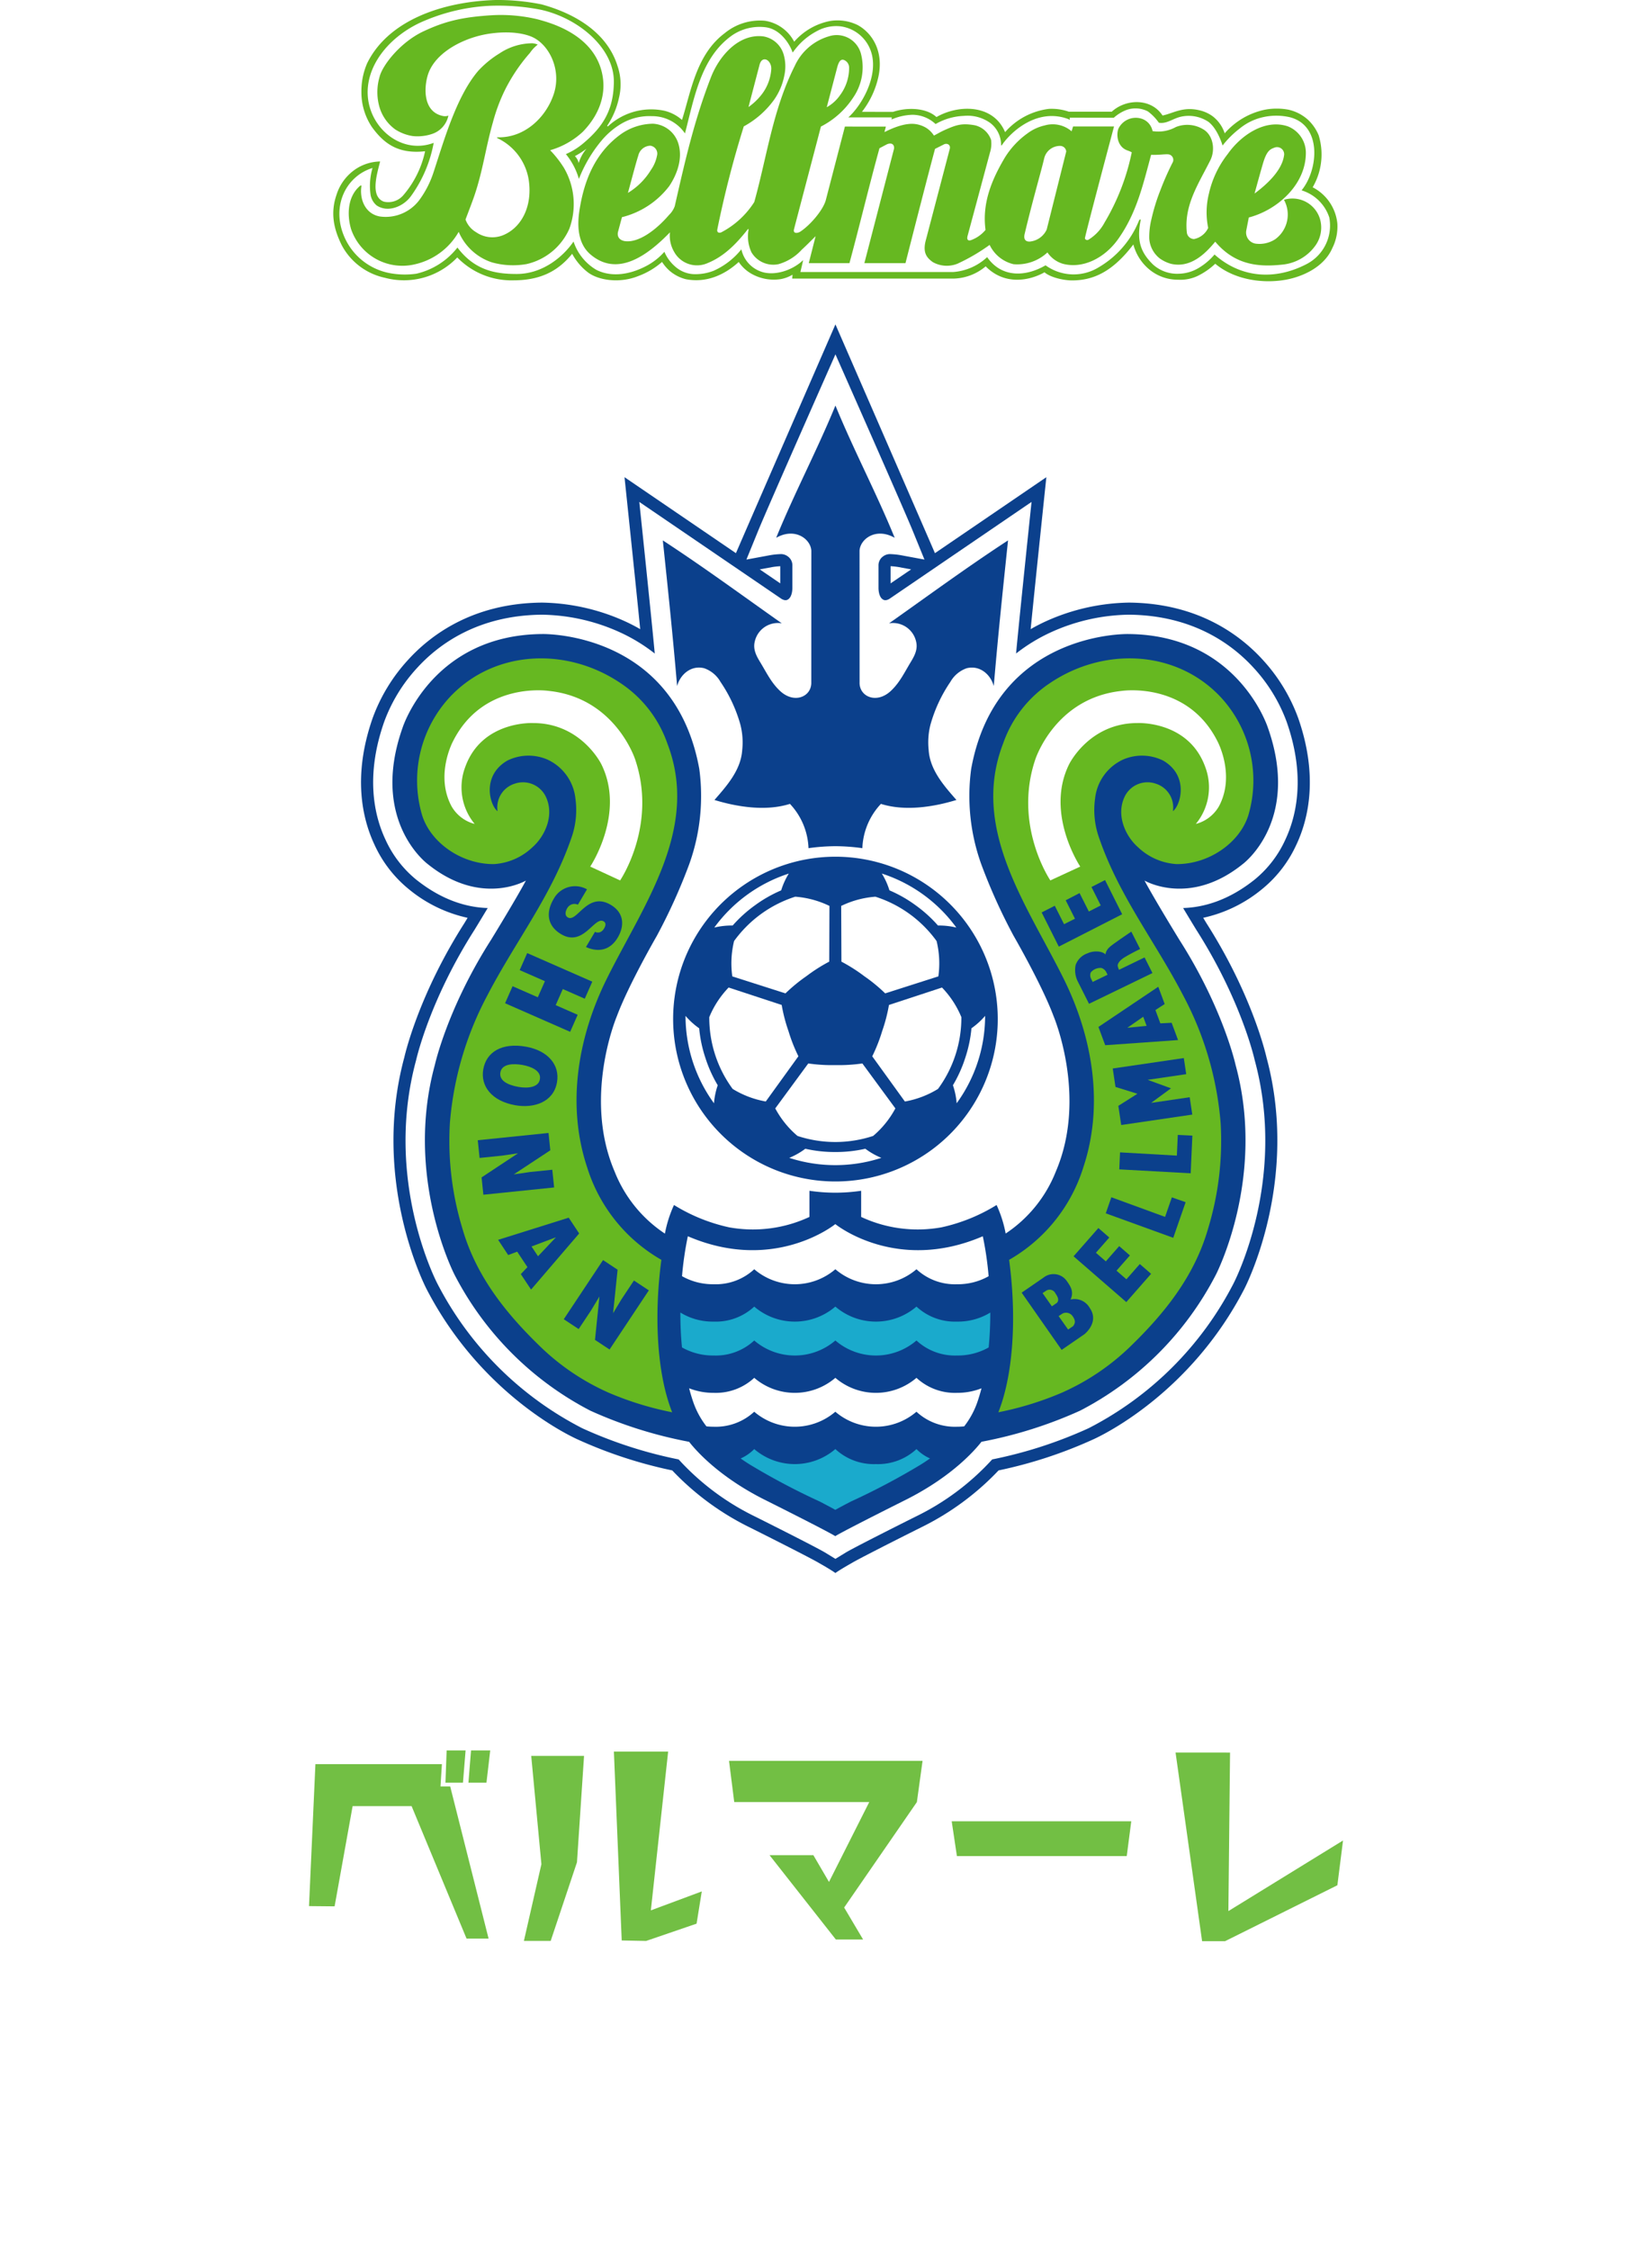 <svg xmlns="http://www.w3.org/2000/svg" xmlns:xlink="http://www.w3.org/1999/xlink" width="320.79" height="436.837" viewBox="0 0 320.79 436.837">
  <defs>
    <filter id="パス_62859" x="0" y="279.807" width="320.79" height="157.03" filterUnits="userSpaceOnUse">
      <feOffset dy="20" input="SourceAlpha"/>
      <feGaussianBlur stdDeviation="20" result="blur"/>
      <feFlood flood-color="#fff"/>
      <feComposite operator="in" in2="blur"/>
      <feComposite in="SourceGraphic"/>
    </filter>
  </defs>
  <g id="fv_logo" transform="translate(-520.776 -62.661)">
    <g transform="matrix(1, 0, 0, 1, 520.78, 62.66)" filter="url(#パス_62859)">
      <path id="パス_62859-2" data-name="パス 62859" d="M-65-35.282h-3.726l-.506,6.256h3.5Zm-4.784,0h-3.68l-.23,6.256h3.4ZM-65.32,1.242-72.772-28.29h-1.886l.276-4.324H-98.946L-100.188-5.06l4.968.046,3.5-19.458H-80.27L-69.6,1.242Zm41.4-9.154-9.89,3.68,3.358-30.82H-40.986L-39.468,1.61l4.738.092,9.8-3.358ZM-46.782-34.224H-57.04L-55.062-13.2l-3.4,14.9h5.2l5.106-15.272Zm65.734.966H-18.63l1.012,8H8.6L.782-9.752l-3.036-5.2h-8.51L2.116,1.426h5.29l-3.68-6.21,14.122-20.47Zm40.526,11.73H24.61l1.012,6.762H58.6ZM100.6-17.8,78.338-4.094l.322-30.774H68.08L73.232,1.748h4.462L99.5-9.108Z" transform="translate(160.19 355.09)" fill="#72bf44"/>
    </g>
    <g id="logo" transform="translate(587.541 117.263)">
      <g id="グループ_90" data-name="グループ 90" transform="translate(0 0)">
        <g id="グループ_88" data-name="グループ 88" transform="translate(0 0)">
          <g id="グループ_87" data-name="グループ 87">
            <path id="パス_396" data-name="パス 396" d="M348.347,559.4c2.572-5.528,4.728-14.692.436-26.977h0l-.012-.036a36.8,36.8,0,0,0-7.522-12.392,37.227,37.227,0,0,0-25.086-12.072v-.165h-3.41v0l-.46,0h-2.815c-.013,0-.025.06-.035.16A44.98,44.98,0,0,0,297.6,510.7l2.441-23.612.739-7.15-5.947,4.05-18.291,12.471c-4.186-9.638-15.134-34.775-17.716-40.71l-3.065-7.038-3.064,7.038c-2.584,5.934-13.53,31.073-17.717,40.71L216.7,483.984l-5.962-4.063.753,7.163,2.442,23.612a44.946,44.946,0,0,0-11.774-2.777v-.168h-3.378l-.124,0-3.269.072s0,.039,0,.092a37.236,37.236,0,0,0-25.1,12.074,36.834,36.834,0,0,0-7.506,12.345l-.028.084h0c-4.29,12.287-2.136,21.45.437,26.977a27.068,27.068,0,0,0,7.7,9.961,31.953,31.953,0,0,0,8.353,4.867,91.668,91.668,0,0,0-10.444,24.431c-6.732,24.927,4.161,46.352,4.629,47.252,10.922,21.1,28.811,29.712,30.814,30.625a89.1,89.1,0,0,0,18.122,6.052,56.35,56.35,0,0,0,15.212,10.986c7,3.492,12.479,6.322,13.224,6.779.538.305,1.105.634,1.619.942l3.352,2.294,3.358-2.294c.5-.3,1.035-.609,1.5-.871.865-.528,6.347-3.358,13.324-6.841a56.37,56.37,0,0,0,15.232-10.994,89.366,89.366,0,0,0,18.174-6.075c1.95-.889,19.838-9.5,30.764-30.6.465-.9,11.357-22.329,4.6-47.37A91.781,91.781,0,0,0,332.3,574.224a32.349,32.349,0,0,0,8.422-4.918A27.029,27.029,0,0,0,348.347,559.4Z" transform="translate(-160.307 -448.707)" fill="none"/>
            <g id="グループ_86" data-name="グループ 86" transform="translate(3.341 8.368)">
              <path id="パス_397" data-name="パス 397" d="M242.2,500.831a14.573,14.573,0,0,1,1.51-.164V504l-3.98-2.715Zm101.777,53.807c2.32-4.984,4.251-13.295.276-24.584l.017.049a33.738,33.738,0,0,0-6.832-11.226c-4.561-5.017-12.764-11.014-25.954-11.142h-.027l-.042,0h-.035a40.534,40.534,0,0,0-16.008,3.592q-1.563.711-3.039,1.562c.923-9.269,3.05-29.5,3.05-29.5l-21.634,14.75c-.256-.625-19.323-44.412-19.323-44.412s-19.067,43.787-19.321,44.412l-21.636-14.75s2.127,20.233,3.05,29.5q-1.475-.848-3.039-1.562a40.528,40.528,0,0,0-16.008-3.592h-.035l-.042,0h-.025c-13.192.129-21.393,6.125-25.954,11.142A33.723,33.723,0,0,0,164.58,530.1l.017-.049c-3.975,11.29-2.044,19.6.276,24.584a23.915,23.915,0,0,0,6.686,8.712A26.954,26.954,0,0,0,183,568.928L182.351,570c-8.566,13.439-11.325,24.65-11.647,26.045-6.427,23.808,3.9,44.12,4.34,44.974,10.4,20.085,27.275,28.233,29.235,29.125a87.331,87.331,0,0,0,18.458,6.056,52.566,52.566,0,0,0,15,11.041c5.8,2.9,12.419,6.272,13.461,6.913,0,0,2.192,1.227,3.208,1.952v.019l.013-.01.013.01v-.019c1.015-.725,3.2-1.949,3.208-1.952,1.042-.641,7.656-4.015,13.463-6.913a52.556,52.556,0,0,0,15-11.041,87.309,87.309,0,0,0,18.458-6.056c1.96-.893,18.838-9.04,29.237-29.125.441-.854,10.765-21.165,4.338-44.974-.321-1.395-3.08-12.606-11.646-26.045l-.651-1.076a26.958,26.958,0,0,0,11.443-5.578A23.916,23.916,0,0,0,343.973,554.638Zm-74.853-53.35L265.139,504v-3.336a14.571,14.571,0,0,1,1.51.164Z" transform="translate(-162.305 -453.722)" fill="#0b408c"/>
              <path id="パス_398" data-name="パス 398" d="M340.889,551.319c2.137-4.594,3.9-12.277.191-22.818a31.373,31.373,0,0,0-6.34-10.376c-4.255-4.682-11.931-10.282-24.328-10.373h.064a37.713,37.713,0,0,0-15.077,3.379,33.54,33.54,0,0,0-6.845,4.158c.672-7.242,3.005-29.43,3.005-29.43l-27.405,18.686c-.9.666-1.413.274-1.413.274-.962-.529-.9-2.331-.9-2.331v-4.23a2.121,2.121,0,0,1,.883-1.82,2.224,2.224,0,0,1,1.314-.451,15.475,15.475,0,0,1,2.061.2l4.666.864-2.3-5.64c-1.823-4.47-14.986-34.2-14.986-34.2s-13.163,29.731-14.986,34.2l-2.3,5.64,4.666-.864a15.5,15.5,0,0,1,2.06-.2,2.222,2.222,0,0,1,1.315.451,2.121,2.121,0,0,1,.885,1.82v4.23s.059,1.8-.9,2.331c0,0-.51.392-1.413-.274L215.393,485.86s2.331,22.188,3,29.43a33.494,33.494,0,0,0-6.845-4.158,37.711,37.711,0,0,0-15.075-3.379h.062c-12.4.091-20.072,5.691-24.328,10.373a31.321,31.321,0,0,0-6.338,10.376c-3.711,10.541-1.948,18.224.189,22.818a21.467,21.467,0,0,0,5.98,7.834c5.138,4.112,9.988,5.425,13.918,5.543-1.328,2.215-2.438,4.028-2.552,4.215-8.452,13.251-11.1,24.236-11.362,25.364-6.221,22.959,3.716,42.514,4.143,43.337a64.99,64.99,0,0,0,28.137,28.074,85.4,85.4,0,0,0,18.711,6.052A49.075,49.075,0,0,0,237.86,682.82c4.6,2.3,12.352,6.222,13.632,7.009l1.975,1.208v.01l.008-.005.009.005v-.01l1.975-1.208c1.281-.788,9.027-4.71,13.633-7.009a49.038,49.038,0,0,0,14.824-11.083,85.439,85.439,0,0,0,18.712-6.052,64.99,64.99,0,0,0,28.135-28.074c.427-.823,10.364-20.378,4.142-43.337-.257-1.128-2.908-12.113-11.362-25.364-.114-.187-1.224-2-2.55-4.215,3.929-.118,8.778-1.431,13.916-5.543A21.447,21.447,0,0,0,340.889,551.319Z" transform="translate(-161.357 -451.392)" fill="#fff"/>
              <g id="グループ_80" data-name="グループ 80" transform="translate(51.232 94.077)">
                <path id="パス_433" data-name="パス 433" d="M31.445,0A31.523,31.523,0,1,1,0,31.5,31.556,31.556,0,0,1,31.445,0Z" transform="translate(0 58.554) rotate(-68.486)" fill="#0b408c"/>
                <g id="グループ_79" data-name="グループ 79" transform="translate(11.784 12.534)">
                  <g id="グループ_77" data-name="グループ 77">
                    <path id="パス_399" data-name="パス 399" d="M220.968,550.267a25.528,25.528,0,0,1-5.823-.634,14.166,14.166,0,0,1-3.116,1.77,28.981,28.981,0,0,0,17.88,0,14.138,14.138,0,0,1-3.114-1.77A25.548,25.548,0,0,1,220.968,550.267Z" transform="translate(-191.887 -496.211)" fill="#fff"/>
                    <path id="パス_400" data-name="パス 400" d="M233.432,542.308a25.425,25.425,0,0,1-2.4,5.331,14.124,14.124,0,0,1,.725,3.5,28.834,28.834,0,0,0,5.526-16.968,14.113,14.113,0,0,1-2.652,2.409A25.368,25.368,0,0,1,233.432,542.308Z" transform="translate(-179.113 -506.545)" fill="#fff"/>
                    <path id="パス_401" data-name="パス 401" d="M229.34,523.778a25.618,25.618,0,0,1,4.338,3.929,14.183,14.183,0,0,1,3.564.394,28.924,28.924,0,0,0-14.466-10.485,14.078,14.078,0,0,1,1.477,3.26A25.6,25.6,0,0,1,229.34,523.778Z" transform="translate(-184.66 -517.616)" fill="#fff"/>
                    <path id="パス_402" data-name="パス 402" d="M211.225,523.779a25.581,25.581,0,0,1,5.086-2.9,14.124,14.124,0,0,1,1.478-3.259A28.924,28.924,0,0,0,203.323,528.1a14.176,14.176,0,0,1,3.564-.394A25.476,25.476,0,0,1,211.225,523.779Z" transform="translate(-197.741 -517.615)" fill="#fff"/>
                    <path id="パス_403" data-name="パス 403" d="M203.832,542.306a25.408,25.408,0,0,1-1.2-5.721,14.183,14.183,0,0,1-2.651-2.409,28.828,28.828,0,0,0,5.526,16.966,14.134,14.134,0,0,1,.726-3.5A25.44,25.44,0,0,1,203.832,542.306Z" transform="translate(-199.985 -506.545)" fill="#fff"/>
                  </g>
                  <g id="グループ_78" data-name="グループ 78" transform="translate(4.6 4.492)">
                    <path id="パス_404" data-name="パス 404" d="M222.063,540.029a32,32,0,0,1-5.253-.317l-6.409,8.725a18.317,18.317,0,0,0,4.32,5.346,23.5,23.5,0,0,0,14.684,0,18.325,18.325,0,0,0,4.32-5.346l-6.409-8.725A32.008,32.008,0,0,1,222.063,540.029Z" transform="translate(-197.581 -507.337)" fill="#fff"/>
                    <path id="パス_405" data-name="パス 405" d="M223.587,539.344a31.987,31.987,0,0,1-1.925,4.886L228,553.005a18.365,18.365,0,0,0,6.432-2.446,23.353,23.353,0,0,0,4.537-13.932,18.321,18.321,0,0,0-3.761-5.75l-10.3,3.384A31.958,31.958,0,0,1,223.587,539.344Z" transform="translate(-190.009 -513.242)" fill="#fff"/>
                    <path id="パス_406" data-name="パス 406" d="M222.539,535.742a31.921,31.921,0,0,1,4.062,3.335l10.324-3.3a18.265,18.265,0,0,0-.344-6.858A23.456,23.456,0,0,0,224.7,520.31a18.372,18.372,0,0,0-6.646,1.792l.045,10.815A32.166,32.166,0,0,1,222.539,535.742Z" transform="translate(-192.433 -520.308)" fill="#fff"/>
                    <path id="パス_407" data-name="パス 407" d="M219.875,535.739a32.019,32.019,0,0,1,4.435-2.823l.045-10.816a18.353,18.353,0,0,0-6.644-1.792,23.451,23.451,0,0,0-11.877,8.61,18.249,18.249,0,0,0-.346,6.859l10.325,3.3A31.992,31.992,0,0,1,219.875,535.739Z" transform="translate(-201.011 -520.308)" fill="#fff"/>
                    <path id="パス_408" data-name="パス 408" d="M218.124,539.341a31.7,31.7,0,0,1-1.321-5.082l-10.3-3.384a18.326,18.326,0,0,0-3.761,5.751,23.354,23.354,0,0,0,4.537,13.931A18.375,18.375,0,0,0,213.714,553l6.335-8.777A31.644,31.644,0,0,1,218.124,539.341Z" transform="translate(-202.735 -513.244)" fill="#fff"/>
                  </g>
                </g>
              </g>
              <path id="パス_409" data-name="パス 409" d="M230.869,548.711a37.866,37.866,0,0,1,5.226.384,13.26,13.26,0,0,1,3.607-8.6c4.7,1.493,10.309.576,14.66-.758-2.448-2.791-5.134-5.83-5.389-9.662a13.94,13.94,0,0,1,.338-4.926,28.241,28.241,0,0,1,3.878-8.34,5.874,5.874,0,0,1,3.151-2.641c2.482-.637,4.633,1.118,5.273,3.46.791-9.444,1.781-18.858,2.771-28.282-7.87,5.128-15.429,10.684-23.1,16.1a4.605,4.605,0,0,1,5.243,3.519c.383,1.525-.309,2.807-1.062,4.043-1.2,1.981-2.124,3.956-3.835,5.555-2.791,2.611-6.166,1.111-6.074-1.677l-.008-25.535c.12-2.277,3.183-4.586,6.827-2.507-3.546-8.695-7.949-16.989-11.508-25.677-3.559,8.688-7.962,16.983-11.508,25.677,3.646-2.079,6.706.23,6.828,2.507l-.01,25.535c.093,2.787-3.281,4.288-6.074,1.677-1.709-1.6-2.629-3.574-3.835-5.555-.753-1.236-1.445-2.518-1.062-4.043a4.6,4.6,0,0,1,5.243-3.519c-7.673-5.413-15.234-10.969-23.1-16.1.992,9.424,1.98,18.838,2.773,28.282.639-2.343,2.789-4.1,5.271-3.46a5.868,5.868,0,0,1,3.151,2.641,28.2,28.2,0,0,1,3.878,8.34,13.974,13.974,0,0,1,.339,4.926c-.256,3.833-2.942,6.871-5.388,9.662,4.351,1.333,9.959,2.251,14.659.758a13.251,13.251,0,0,1,3.607,8.6,37.868,37.868,0,0,1,5.226-.384Z" transform="translate(-138.746 -447.41)" fill="#0b408c"/>
              <g id="グループ_85" data-name="グループ 85" transform="translate(6.101 60.119)">
                <g id="グループ_83" data-name="グループ 83">
                  <path id="パス_410" data-name="パス 410" d="M331.059,534.411s11.32-8.325,4.882-26.5c0,0-5.76-18.006-27.113-18.161,0,0-25.624-.618-30.493,26.171a39.172,39.172,0,0,0,1.945,18.487,109.632,109.632,0,0,0,6.3,13.944s5.469,9.454,7.745,15.565c0,0,6.653,15.672.45,30.163a25.82,25.82,0,0,1-9.747,12.048,23.638,23.638,0,0,0-1.761-5.54,34.134,34.134,0,0,1-10.677,4.33,25.96,25.96,0,0,1-15.622-2.012v-5.078a34.181,34.181,0,0,1-10.043,0v5.078a25.971,25.971,0,0,1-15.624,2.012,34.133,34.133,0,0,1-10.677-4.33,23.751,23.751,0,0,0-1.764,5.556,25.822,25.822,0,0,1-9.772-12.065c-6.2-14.49.45-30.163.45-30.163,2.276-6.11,7.745-15.565,7.745-15.565a109.771,109.771,0,0,0,6.307-13.944,39.186,39.186,0,0,0,1.943-18.487c-4.867-26.789-30.491-26.171-30.491-26.171-21.355.155-27.115,18.161-27.115,18.161-6.439,18.172,4.884,26.5,4.884,26.5,10.362,8.342,19.054,3.2,19.054,3.2-1.915,3.6-6.78,11.526-6.78,11.526-8.5,13.307-10.9,24.266-10.9,24.266-5.967,21.854,3.826,40.724,3.826,40.724a61.513,61.513,0,0,0,26.367,26.39,84.189,84.189,0,0,0,19.184,6.045c1.425,1.819,5.822,6.76,14.481,11.151,0,0,12,5.991,13.9,7.159,1.9-1.168,13.9-7.159,13.9-7.159,8.67-4.4,13.067-9.346,14.486-11.158a84.076,84.076,0,0,0,19.151-6.039,61.512,61.512,0,0,0,26.369-26.39s9.792-18.87,3.826-40.724c0,0-2.4-10.959-10.9-24.266,0,0-4.865-7.927-6.781-11.526C312,537.608,320.7,542.754,331.059,534.411Z" transform="translate(-165.953 -489.753)" fill="#0b408c"/>
                  <g id="グループ_81" data-name="グループ 81" transform="translate(116.672 4.718)">
                    <path id="パス_411" data-name="パス 411" d="M268.714,512.43a9.277,9.277,0,0,0-7.7-.246,9.42,9.42,0,0,0-5.531,7.607,16.155,16.155,0,0,0,.6,7.1c3.88,11.671,10.993,20.47,16.607,31.317a63.357,63.357,0,0,1,7.17,24.551,58.372,58.372,0,0,1-2.444,20.553c-2.656,9.239-8.464,16.467-15.286,23.045a45.534,45.534,0,0,1-13.137,8.793,61.725,61.725,0,0,1-12.292,3.786c3.106-7.864,3.477-19.339,2.09-29.593A31.456,31.456,0,0,0,253.2,591.384c4.044-12.162,1.779-25.305-3.785-36.543-7.108-14.361-18.178-29.166-11.79-45.736a23.16,23.16,0,0,1,8.992-11.653c10.5-7.15,24.537-6.529,33.14,2.526a23.819,23.819,0,0,1,5.479,23.091c-1.693,5.321-7.661,9.5-13.951,9.448a11.9,11.9,0,0,1-7.479-3.287c-2.432-2.141-4.4-6.341-2.462-10.036a4.922,4.922,0,0,1,5.97-2.271,4.819,4.819,0,0,1,3.28,5.327C272.09,521.132,273.778,515.395,268.714,512.43Z" transform="translate(-235.716 -492.58)" fill="#66b821"/>
                    <path id="パス_412" data-name="パス 412" d="M244.073,533.2s-7.238-10.625-2.94-23.432c0,0,3.807-12.007,16.818-13.359,0,0,12.719-1.918,18.587,9.81,0,0,3.512,6.537.275,12.59a7.3,7.3,0,0,1-4.494,3.43,11.156,11.156,0,0,0,1.833-11.058c-3.259-9.046-13.189-8.528-13.189-8.528-9.342,0-13.239,7.983-13.239,7.983-4.75,9.556,2.154,19.88,2.154,19.88Z" transform="translate(-232.991 -490.094)" fill="#fff"/>
                  </g>
                  <g id="グループ_82" data-name="グループ 82" transform="translate(4.759 4.718)">
                    <path id="パス_413" data-name="パス 413" d="M186.339,512.43a9.273,9.273,0,0,1,7.7-.246,9.425,9.425,0,0,1,5.532,7.607,16.184,16.184,0,0,1-.6,7.1c-3.88,11.671-10.993,20.47-16.607,31.317a63.353,63.353,0,0,0-7.168,24.551,58.379,58.379,0,0,0,2.442,20.553c2.658,9.239,8.466,16.467,15.286,23.045a45.556,45.556,0,0,0,13.137,8.793,61.7,61.7,0,0,0,12.294,3.786c-3.106-7.864-3.477-19.339-2.092-29.593a31.452,31.452,0,0,1-14.416-17.957c-4.046-12.162-1.781-25.305,3.783-36.543,7.109-14.361,18.179-29.166,11.791-45.736a23.147,23.147,0,0,0-8.991-11.653c-10.5-7.15-24.537-6.529-33.14,2.526a23.815,23.815,0,0,0-5.479,23.091c1.691,5.321,7.661,9.5,13.949,9.448a11.9,11.9,0,0,0,7.479-3.287c2.432-2.141,4.4-6.341,2.462-10.036a4.92,4.92,0,0,0-5.969-2.271,4.819,4.819,0,0,0-3.28,5.327C182.961,521.132,181.274,515.395,186.339,512.43Z" transform="translate(-168.799 -492.58)" fill="#66b821"/>
                    <path id="パス_414" data-name="パス 414" d="M206.1,533.2s7.238-10.625,2.94-23.432c0,0-3.8-12.007-16.817-13.359,0,0-12.717-1.918-18.587,9.81,0,0-3.512,6.537-.273,12.59a7.288,7.288,0,0,0,4.494,3.43,11.151,11.151,0,0,1-1.833-11.058c3.258-9.046,13.187-8.528,13.187-8.528,9.342,0,13.239,7.983,13.239,7.983,4.749,9.556-2.154,19.88-2.154,19.88Z" transform="translate(-166.65 -490.094)" fill="#fff"/>
                  </g>
                </g>
                <g id="グループ_84" data-name="グループ 84" transform="translate(55.905 114.546)">
                  <path id="パス_415" data-name="パス 415" d="M244.55,576.286a12.1,12.1,0,0,1-15.752,0,12.1,12.1,0,0,1-15.752,0,10.979,10.979,0,0,1-7.877,2.913,12.856,12.856,0,0,1-4.771-.887c.226.852.473,1.695.753,2.521a16.366,16.366,0,0,0,2.614,4.873,13.894,13.894,0,0,0,1.4.073,10.981,10.981,0,0,0,7.877-2.913,12.1,12.1,0,0,0,15.752,0,12.1,12.1,0,0,0,15.752,0,10.977,10.977,0,0,0,7.875,2.913c.473,0,.938-.026,1.393-.071a16.416,16.416,0,0,0,2.614-4.874c.277-.824.525-1.665.751-2.516a12.86,12.86,0,0,1-4.758.882A10.975,10.975,0,0,1,244.55,576.286Z" transform="translate(-198.698 -546.445)" fill="#fff"/>
                  <path id="パス_416" data-name="パス 416" d="M245.233,568a12.1,12.1,0,0,1-15.752,0,12.1,12.1,0,0,1-15.752,0,10.979,10.979,0,0,1-7.877,2.914,12,12,0,0,1-6.47-1.763c0,2.194.089,4.476.314,6.773a12.186,12.186,0,0,0,6.156,1.57,10.988,10.988,0,0,0,7.877-2.913,12.1,12.1,0,0,0,15.752,0,12.1,12.1,0,0,0,15.752,0,10.984,10.984,0,0,0,7.875,2.913,12.187,12.187,0,0,0,6.143-1.562c.226-2.3.319-4.579.316-6.773a12.014,12.014,0,0,1-6.459,1.754A10.975,10.975,0,0,1,245.233,568Z" transform="translate(-199.381 -551.988)" fill="#1aaacc"/>
                  <path id="パス_417" data-name="パス 417" d="M232.648,587.489a10.983,10.983,0,0,1-7.875-2.914,12.1,12.1,0,0,1-15.752,0,8.6,8.6,0,0,1-2.638,1.824c.624.438,1.256.854,1.888,1.245a136.809,136.809,0,0,0,13.456,7.11s1.607.824,3.039,1.617c1.431-.793,3.037-1.617,3.037-1.617a136.657,136.657,0,0,0,13.458-7.11c.634-.39,1.268-.81,1.893-1.25a8.53,8.53,0,0,1-2.629-1.818A10.986,10.986,0,0,1,232.648,587.489Z" transform="translate(-194.673 -540.904)" fill="#1aaacc"/>
                  <path id="パス_418" data-name="パス 418" d="M213.6,567.162a12.1,12.1,0,0,0,15.752,0,12.1,12.1,0,0,0,15.752,0,10.975,10.975,0,0,0,7.875,2.913,12.192,12.192,0,0,0,6.134-1.555,64.533,64.533,0,0,0-1.13-7.761C241.139,568,229.344,558.4,229.344,558.4s-11.8,9.6-28.638,2.357a64.672,64.672,0,0,0-1.13,7.753,12.177,12.177,0,0,0,6.146,1.563A10.98,10.98,0,0,0,213.6,567.162Z" transform="translate(-199.251 -558.402)" fill="#fff"/>
                </g>
              </g>
            </g>
          </g>
        </g>
        <g id="グループ_89" data-name="グループ 89" transform="translate(26.008 117.44)">
          <path id="パス_419" data-name="パス 419" d="M193.075,527.944a1.233,1.233,0,0,0,1.074.03,1.68,1.68,0,0,0,.691-.677c.406-.686.338-1.135-.09-1.389-1.783-1.051-3.91,5.058-8.233,2.5-2.758-1.627-3.008-4.246-1.462-6.856a4.72,4.72,0,0,1,6.467-1.857l-1.764,2.978a1.622,1.622,0,0,0-1.246-.039,1.681,1.681,0,0,0-.82.706c-.46.778-.451,1.477.11,1.808,1.8,1.061,3.793-5.124,8.332-2.446,2.524,1.49,2.764,3.98,1.36,6.352-1.562,2.635-3.955,2.842-6.168,1.838Z" transform="translate(-170.312 -519.091)" fill="#0b408c"/>
          <path id="パス_420" data-name="パス 420" d="M183.326,526.87l12.638,5.548-1.46,3.307-4.265-1.874-1.38,3.124,4.266,1.874-1.46,3.305-12.637-5.548,1.458-3.306,4.9,2.15,1.38-3.124-4.9-2.149Z" transform="translate(-173.725 -513.891)" fill="#0b408c"/>
          <path id="パス_421" data-name="パス 421" d="M182.763,549.209c-4.627-.813-6.8-3.757-6.231-6.968.6-3.406,3.644-5.218,8.273-4.405,4.27.75,6.641,3.543,6.046,6.918C190.17,548.628,186.353,549.837,182.763,549.209Zm1.378-7.822c-1.739-.305-3.985-.265-4.285,1.438-.271,1.537,1.286,2.43,3.534,2.827,1.851.325,3.922.066,4.141-1.51C187.815,542.528,185.86,541.689,184.141,541.387Z" transform="translate(-175.464 -506.69)" fill="#0b408c"/>
          <path id="パス_422" data-name="パス 422" d="M182.847,555.843l3.115-.459,4.368-.448.355,3.44-13.739,1.412-.346-3.365,7.078-4.68-3.116.459-4.35.446-.354-3.44L189.6,547.8l.346,3.364Z" transform="translate(-175.858 -499.9)" fill="#0b408c"/>
          <path id="パス_423" data-name="パス 423" d="M178.223,561.954l13.705-4.3,2.03,3.065-9.34,10.892-1.989-3,1.284-1.36-1.989-3-1.748.657Zm11.23-.5-4.746,1.79,1.261,1.9Z" transform="translate(-174.268 -493.31)" fill="#0b408c"/>
          <path id="パス_424" data-name="パス 424" d="M195.423,572.9l1.622-2.694,2.425-3.65,2.892,1.911-7.626,11.483-2.828-1.869.865-8.426-1.622,2.69-2.415,3.637-2.892-1.911,7.628-11.484,2.826,1.87Z" transform="translate(-169.144 -490.013)" fill="#0b408c"/>
        </g>
      </g>
      <g id="グループ_91" data-name="グループ 91" transform="translate(131.623 116.245)">
        <path id="パス_425" data-name="パス 425" d="M253.639,518.376l-2.633,1.344,1.8,3.578-2.312,1.181-1.8-3.577L246,522.3l1.8,3.577-2.121,1.062-1.8-3.578-2.548,1.3,3.33,6.633,12.305-6.285Z" transform="translate(-237.448 -518.376)" fill="#0b408c"/>
        <path id="パス_426" data-name="パス 426" d="M264.537,548.162l-2.83-.136-.179,4.013-11.037-.627-.147,3.3,13.866.763Z" transform="translate(-231.388 -498.551)" fill="#0b408c"/>
        <path id="パス_427" data-name="パス 427" d="M264.284,556.236l-2.674-.939-1.317,3.794-10.432-3.814-1.084,3.121,13.106,4.753Z" transform="translate(-232.443 -493.704)" fill="#0b408c"/>
        <path id="パス_428" data-name="パス 428" d="M247.925,538.587l11.62-7.8,1.244,3.354-1.8,1.164.958,2.586,2.193-.108,1.246,3.352-14.145,1Zm5.611.167,3.744-.374-.657-1.772Z" transform="translate(-233.016 -510.076)" fill="#0b408c"/>
        <path id="パス_429" data-name="パス 429" d="M248.641,534.144l2.892-1.4-.294-.584a1.617,1.617,0,0,0-.912-.734,2.43,2.43,0,0,0-2.052.866,1.412,1.412,0,0,0,.05,1.2Zm2.482-5.348c.172-.978.719-1.416,1.823-2.208,1.676-1.2,3.2-2.213,3.2-2.213l1.709,3.369s-1.885.9-3.218,1.741c-.931.634-1.192,1.249-1.129,1.574a3.487,3.487,0,0,0,.258.722l4.954-2.4,1.53,3.036-12.317,5.965-2.187-4.343a4.935,4.935,0,0,1-.413-3.182,3.724,3.724,0,0,1,2.353-2.289C248.678,528.088,250.43,528.055,251.123,528.8Z" transform="translate(-234.852 -514.364)" fill="#0b408c"/>
        <path id="パス_430" data-name="パス 430" d="M260.092,567.749l-2.191-1.9-2.6,2.96-1.924-1.67,2.6-2.96L253.9,562.37l-2.6,2.96-1.923-1.67,2.6-2.96-2.12-1.841-4.818,5.488,10.239,8.889Z" transform="translate(-234.959 -491.31)" fill="#0b408c"/>
        <path id="パス_431" data-name="パス 431" d="M239.01,567.828l4.254-2.93a3.129,3.129,0,0,1,4.489.637c.773,1.1,1.445,2.1.758,3.622a3.363,3.363,0,0,1,3.713,1.629c1.945,2.785-1.017,5.1-1.017,5.1l-4.434,3.05Zm4.818-.418-.758.5,1.808,2.568.992-.682c.356-.451.337-.914-.323-1.861A1.238,1.238,0,0,0,243.828,567.41Zm3.121,4.468-.758.5,1.84,2.61.992-.681c.325-.5.56-.944-.1-1.89A1.544,1.544,0,0,0,246.949,571.878Z" transform="translate(-239.01 -487.731)" fill="#0b408c"/>
        <path id="パス_432" data-name="パス 432" d="M250.672,548.36l3.705-2.347-4.256-1.326-.536-3.579,13.8-2.026.469,3.126-7.486,1.1,4.528,1.649-3.857,2.828,7.487-1.1.505,3.37-13.8,2.026Z" transform="translate(-231.899 -504.531)" fill="#0b408c"/>
      </g>
    </g>
    <g id="グループ_1613" data-name="グループ 1613" transform="translate(0 129.661)">
      <path id="パス_9" data-name="パス 9" d="M569.028,237.687a8.919,8.919,0,0,0-4.795-7.046,12.646,12.646,0,0,0,1.157-10.117,8.579,8.579,0,0,0-2.117-3.034,8.329,8.329,0,0,0-3.758-1.915,12.412,12.412,0,0,0-4.491-.006,14.164,14.164,0,0,0-7.876,4.6,6.8,6.8,0,0,0-2.348-3.325,6.977,6.977,0,0,0-2.437-1.123c-3.345-.832-5.212.579-7.284.987-2.207-3.383-7.07-3.29-9.859-.742h-8.341a10.2,10.2,0,0,0-3.892-.543,13.467,13.467,0,0,0-8.479,4.514c-2.328-5.524-9.136-5.353-13.328-2.926-2-1.863-5.79-1.907-8.434-1.007l-6.04-.008a17.007,17.007,0,0,0,3.173-6.687c1.12-4.924-1.074-8.56-4-10.161a8.909,8.909,0,0,0-5.342-.791,12.374,12.374,0,0,0-6.983,4.024,7.761,7.761,0,0,0-5.685-4.067,10.773,10.773,0,0,0-7.816,2.418c-5.562,4.163-6.573,11.487-8.287,16.839a7.92,7.92,0,0,0-3.458-1.795,12.349,12.349,0,0,0-10.9,3.023c-.133.024-.191-.051-.153-.114a15.612,15.612,0,0,0,2.269-5.388,10.984,10.984,0,0,0-.273-6.2c-2-6.451-8.179-10.159-14.755-11.963a43.017,43.017,0,0,0-8.9-.851c-10.4.309-20.9,3.971-24.971,12.293a13.662,13.662,0,0,0-1.111,5.575,12.123,12.123,0,0,0,2.031,6.779c2.339,3.239,5.135,5.3,10.338,4.716a19.256,19.256,0,0,1-4.27,8.584,3.844,3.844,0,0,1-3.74,1.2c-2.718-1-1.317-5.423-.723-7.8a8.9,8.9,0,0,0-4.524,1.335,9.384,9.384,0,0,0-3.933,5.1c-1.24,3.576-.557,6.7,1.038,9.887a12.422,12.422,0,0,0,8.338,6.256,14.3,14.3,0,0,0,14.061-3.95,14.645,14.645,0,0,0,10.94,4.445c5.447,0,8.8-1.987,11.371-5.149a11.329,11.329,0,0,0,3.08,3.624c2.075,1.546,6.138,2.141,9.707.717a14.821,14.821,0,0,0,4.667-2.761,8.143,8.143,0,0,0,1.57,1.806,7.752,7.752,0,0,0,3.069,1.551c3.89.74,7.417-.76,10.252-3.349a7.322,7.322,0,0,0,2.614,2.367,8.8,8.8,0,0,0,5.523.963,6.85,6.85,0,0,0,2.311-.865l-.073.76h31.29a9.97,9.97,0,0,0,6.288-2.378c3.619,3.692,8.4,2.852,11.425,1.156,1.1.971,3.632,1.575,5.35,1.575,4.116,0,7.87-1.671,11.9-6.98a9.419,9.419,0,0,0,3.163,4.909,8.67,8.67,0,0,0,5.542,1.936,7.885,7.885,0,0,0,3.737-.712,13.813,13.813,0,0,0,3.461-2.389c3.616,3.043,9.062,3.923,13.646,3.112,3.353-.594,7.495-2.486,9.074-6.119A9.338,9.338,0,0,0,569.028,237.687ZM421.706,225.943a2.723,2.723,0,0,0-.734-1.352,17.1,17.1,0,0,0,2.256-1.439A7.834,7.834,0,0,0,421.706,225.943Z" transform="translate(211.44 -261.284)" fill="#66b821"/>
      <g id="グループ_19" data-name="グループ 19" transform="translate(586.674 -65.903)">
        <path id="パス_10" data-name="パス 10" d="M428.513,210.235c-.067,5.374-2.093,8.608-5.786,11.742a13.483,13.483,0,0,1-3.53,2.224,13.366,13.366,0,0,1,2.527,4.822,26.777,26.777,0,0,1,4.385-7.433,14.876,14.876,0,0,1,3.6-3.135,10.738,10.738,0,0,1,6.171-1.623,7.7,7.7,0,0,1,6.442,3.348c1.792-6.821,3.077-14.8,9.216-19.077a9.465,9.465,0,0,1,6.449-1.527c2.822.355,4.669,3.191,5.246,4.91a16.71,16.71,0,0,1,1.31-1.6,12.954,12.954,0,0,1,3.332-2.527,7.742,7.742,0,0,1,4.581-.972,7.238,7.238,0,0,1,6.134,5.382c1.161,4.431-1.865,9.875-4.54,12.3h8.423l-.026.407a10.957,10.957,0,0,1,4-.91,6.6,6.6,0,0,1,4.539,1.8,11.847,11.847,0,0,1,5.476-1.586,7.556,7.556,0,0,1,5.176,1.4,5.378,5.378,0,0,1,2.07,4.254c.024.083.093.112.125.064,1.6-2.415,6.762-7.419,12.96-5.088.026.009.236.17.245.142v-.431l8.553.02a7.951,7.951,0,0,1,2.525-1.534,5.235,5.235,0,0,1,4.081.293,9.368,9.368,0,0,1,2.145,2.209c1.539.249,2.6-.752,4.185-1.147a6.934,6.934,0,0,1,5.426.96c1.848,1.389,2.78,4.653,2.761,4.615a18.311,18.311,0,0,1,3.378-3.344,10.813,10.813,0,0,1,4.562-2.182,11.732,11.732,0,0,1,5.136.031c6.278,1.621,5.539,10.2,2.265,14.193a8.179,8.179,0,0,1,5.384,5.272,8.421,8.421,0,0,1-4.42,9.047c-6.17,3.209-12.784,2.674-17.866-1.865a12.1,12.1,0,0,1-3.166,2.663,7.8,7.8,0,0,1-3.774,1.071,6.966,6.966,0,0,1-5.016-1.8c-2.309-2.265-3.19-4.494-2.418-8.439.106-.545-.189-.28-.309-.04a18.5,18.5,0,0,1-7.776,9.009,9.3,9.3,0,0,1-10.353-.364c-4,2.321-8.6,2.37-11.341-1.59a10.8,10.8,0,0,1-6.536,2.888H464.737l.541-2.313c-2.171,2.083-5.684,3.117-8.138,2.252a5.894,5.894,0,0,1-3.865-4.345,14.387,14.387,0,0,1-5.372,4.158,9.639,9.639,0,0,1-4.091.654,5.847,5.847,0,0,1-3.343-1.419,7.818,7.818,0,0,1-2.145-2.909,12.482,12.482,0,0,1-3.576,2.787c-3.942,2.035-7.3,1.917-9.665.7a10.013,10.013,0,0,1-4.4-5.481c-2,2.933-5.977,6.3-11.045,6.3-4.036,0-8.12-.65-11.5-5.133a14.2,14.2,0,0,1-7.972,5.079,15.937,15.937,0,0,1-5.2-.118,12.033,12.033,0,0,1-8.82-7.109c-2.533-5.929.363-11.719,5.506-13.3a12.31,12.31,0,0,0-.374,5.26,3.456,3.456,0,0,0,1.155,2c2.18,1.489,5.178.232,6.625-1.714a25.417,25.417,0,0,0,4.468-10.419c-6.709,2.525-13.478-3.694-12.771-10.875.51-5.173,4.623-9.833,10.044-12.413a37.127,37.127,0,0,1,13.479-3.313,43.224,43.224,0,0,1,10.076.763C421.709,197.825,428.6,203.652,428.513,210.235Z" transform="translate(-375.21 -195.38)" fill="#fff"/>
        <g id="グループ_18" data-name="グループ 18" transform="translate(1.823 1.803)">
          <g id="グループ_17" data-name="グループ 17">
            <path id="パス_11" data-name="パス 11" d="M406.932,239.952a5.543,5.543,0,0,1-5.188-.582,4.722,4.722,0,0,1-2.076-2.475c.465-1.237,1.3-3.385,1.724-4.633,1.657-4.876,2.172-9.247,3.6-14.257a34.185,34.185,0,0,1,2.336-6.259,33.68,33.68,0,0,1,4.855-7.2,6.839,6.839,0,0,1,1.508-1.6,2.977,2.977,0,0,0-1.057-.265,11.571,11.571,0,0,0-6.373,1.972,19.214,19.214,0,0,0-4.142,3.4c-4.333,5.071-6.8,14.1-8.763,19.98a18.908,18.908,0,0,1-2.668,5.1,8.173,8.173,0,0,1-7.651,3.172c-2.842-.5-3.991-3.339-3.573-5.956-.078-.127-.216-.036-.3.034-2.386,2.03-2.555,5.558-1.708,8.4a10.522,10.522,0,0,0,12.335,6.817,13.124,13.124,0,0,0,8.554-6.312,10.626,10.626,0,0,0,6.424,5.917,15.188,15.188,0,0,0,6.775.336,11.974,11.974,0,0,0,8.285-6.849,13.925,13.925,0,0,0-1.041-11.814,20.648,20.648,0,0,0-2.684-3.434,15.666,15.666,0,0,0,6.325-3.564c3.328-3.409,4.306-7.1,3.958-10.161-.99-8.73-10.509-11.061-12.667-11.677a30.717,30.717,0,0,0-8.689-.817c-6.2.354-9.507,1.266-13.485,3.119-4.526,2.108-8.045,6.637-8.574,8.889a10.465,10.465,0,0,0-.148,5.311,8.228,8.228,0,0,0,3.2,4.863,8.756,8.756,0,0,0,3.373,1.286,8.91,8.91,0,0,0,3.879-.445,4.751,4.751,0,0,0,3.068-3.53,1.849,1.849,0,0,1-1.123.064c-3.583-.769-3.7-4.961-2.929-7.743,1.128-4.063,5.9-6.836,10.349-7.9,2.294-.549,6.4-1,9.573.156,3.569,1.3,6.178,6.413,4.6,11.216-1.52,4.63-5.76,8.6-10.962,8.42-.121,0-.028.151.044.185a10.844,10.844,0,0,1,6.023,7.946C412.738,234.124,410.662,238.439,406.932,239.952Z" transform="translate(-376.995 -197.18)" fill="#66b821"/>
          </g>
          <path id="パス_12" data-name="パス 12" d="M474.016,213.22a16.423,16.423,0,0,1-6.266,5.625c-.072.343-4.233,16.127-5.213,19.893-.271,1.04.822.753,1.166.532,2-1.284,4.588-4.34,5.037-6.289l3.672-14.136,7.94.008c.057,0-.316,1.1-.229,1.057,1.247-.639,3.788-1.794,5.842-1.57a5.547,5.547,0,0,1,2.269.777,4.923,4.923,0,0,1,1.465,1.477c.722-.364,1.321-.741,2.178-1.119,2.193-.967,3.243-1.31,5.7-.894a4.388,4.388,0,0,1,3.221,2.854,5.625,5.625,0,0,1-.216,2.455c-1.507,5.61-2.831,10.553-4.345,16.167-.216.8.138,1.023.7.822a6.576,6.576,0,0,0,2.782-1.973c-.68-5.095,1.109-9.584,3.739-14.016a16.343,16.343,0,0,1,4.411-4.726,8.819,8.819,0,0,1,3.317-1.534,5.624,5.624,0,0,1,5.248,1.134l.281-.936h7.955s-5.73,21.5-5.654,21.738a.482.482,0,0,0,.674.253,8.641,8.641,0,0,0,3.141-3.341,43.667,43.667,0,0,0,5.282-13.634,5.3,5.3,0,0,0-.8-.351c-2.081-.71-2.232-3.172-1.776-4.268a3.746,3.746,0,0,1,4.373-1.942,3.138,3.138,0,0,1,2.241,2.442,7.04,7.04,0,0,0,4.524-.789,5.984,5.984,0,0,1,5.575.607c1.712,1.22,2.091,3.912,1.114,5.858-2.32,4.627-5.122,8.706-4.553,14.007a1.423,1.423,0,0,0,1.408,1.272,3.861,3.861,0,0,0,2.735-2.164,15.014,15.014,0,0,1,.145-6.663,19.238,19.238,0,0,1,3.636-7.661c2.561-3.654,7.251-6.9,11.71-5.38a5.523,5.523,0,0,1,3.474,4.9c.145,6.373-5.6,11.373-11.078,12.779l-.493,2.532a2.193,2.193,0,0,0,2.039,2.574,5.594,5.594,0,0,0,3.582-.878,5.927,5.927,0,0,0,1.7-7.656,5.586,5.586,0,0,1,6.978,3.663,5.989,5.989,0,0,1-.951,5.328,8.925,8.925,0,0,1-6.458,3.6c-4.776.512-9.211-.061-12.918-4.463-2.118,2.6-4.946,5.133-8.575,4.3a6.916,6.916,0,0,1-2.157-1.02,5.332,5.332,0,0,1-2.074-3.866,14.284,14.284,0,0,1,.439-3.86,37.936,37.936,0,0,1,1.718-5.544,55.4,55.4,0,0,1,2.339-5.306,1.083,1.083,0,0,0-.829-1.664c-.846-.044-1.95.164-3.307.091-1.588,5.862-2.83,11.39-6.466,16.453-2.589,3.6-6.79,5.733-10.669,4.706a5.517,5.517,0,0,1-3-2.2,8.594,8.594,0,0,1-6.577,2.282,6.875,6.875,0,0,1-4.645-3.747,37.058,37.058,0,0,1-6.244,3.65,5.559,5.559,0,0,1-4.779-.3c-1.4-.983-2.006-2.075-1.306-4.5l4.6-17.543c.16-.78-.548-1.093-1.115-.833l-1.761.888c-1.288,4.776-3.852,14.78-5.737,22.183h-7.983l5.768-22.247c.069-.82-.5-1.2-1.38-.83l-1.457.767c-2.072,7.547-3.784,14.725-5.827,22.31h-7.9l1.33-5.241s-1.656,1.679-2.707,2.64a9.637,9.637,0,0,1-4.482,2.791,4.937,4.937,0,0,1-5.266-2.288,7.329,7.329,0,0,1-.566-4.425c-.005-.106-.04-.129-.135-.073-2.17,2.744-4.533,5.241-7.789,6.57a5.071,5.071,0,0,1-6.522-2.158,6.213,6.213,0,0,1-.819-3.8c-4.482,4.626-10.25,8.72-15.443,4.282-2.441-2.087-2.6-5.5-2.138-8.5.877-5.7,2.951-11.154,8.077-14.854a10.989,10.989,0,0,1,6.226-2.012,5.455,5.455,0,0,1,4.952,4c.772,2.715-.2,5.68-1.79,8.075a16.559,16.559,0,0,1-9.206,6.068l-.778,2.894c-.218,1.081.518,1.678,1.494,1.773,2.49.244,5.726-1.968,8.424-5.1a4.531,4.531,0,0,0,1.112-1.695c2.039-8.966,3.775-16.621,7.017-25,1.6-4.143,5.382-8.553,10.187-7.97a4.97,4.97,0,0,1,3.945,3.521,8.28,8.28,0,0,1,.131,4.068,12.139,12.139,0,0,1-1.995,4.718,17.6,17.6,0,0,1-5.88,5.164,200.64,200.64,0,0,0-5.135,19.975c-.135.65.355.789.8.575a16.793,16.793,0,0,0,6.373-5.865c2.5-8.973,3.6-17.97,7.882-26.465a10.555,10.555,0,0,1,6.647-5.715,4.872,4.872,0,0,1,6.218,3.519A10.4,10.4,0,0,1,474.016,213.22Zm-43.737,18.5a13.269,13.269,0,0,0,4.482-4.478,7.105,7.105,0,0,0,1.155-2.708,1.547,1.547,0,0,0-1.284-1.973,2.472,2.472,0,0,0-2.35,1.948C431.875,225.724,430.8,229.845,430.28,231.718Zm40.662-24.452-2.054,7.824a7.655,7.655,0,0,0,2.568-2.322,8.878,8.878,0,0,0,1.774-5.406,1.588,1.588,0,0,0-1.069-1.47C471.582,205.75,471.243,206.21,470.941,207.266ZM511.1,225.055c-.565,2.445-2.193,7.939-3.789,14.652-.327,1.372.6,1.56,1.228,1.434a4.023,4.023,0,0,0,3.056-2.3l3.794-15.154a1.178,1.178,0,0,0-1.149-1.085A3.149,3.149,0,0,0,511.1,225.055ZM455.79,207.032l-2.1,8.021a11.936,11.936,0,0,0,2.585-2.472,8.992,8.992,0,0,0,1.833-4.816c.1-.988-.552-1.962-1.262-1.968C456.245,205.791,455.941,206.366,455.79,207.032Zm96.17,24.811c2.482-1.836,5.287-4.475,5.714-7.323a1.38,1.38,0,0,0-1.922-1.558c-.782.283-1.423.652-2.084,2.8C553.281,227.021,552.375,230.337,551.96,231.843Z" transform="translate(-376.067 -197.174)" fill="#66b821"/>
        </g>
      </g>
    </g>
  </g>
</svg>
